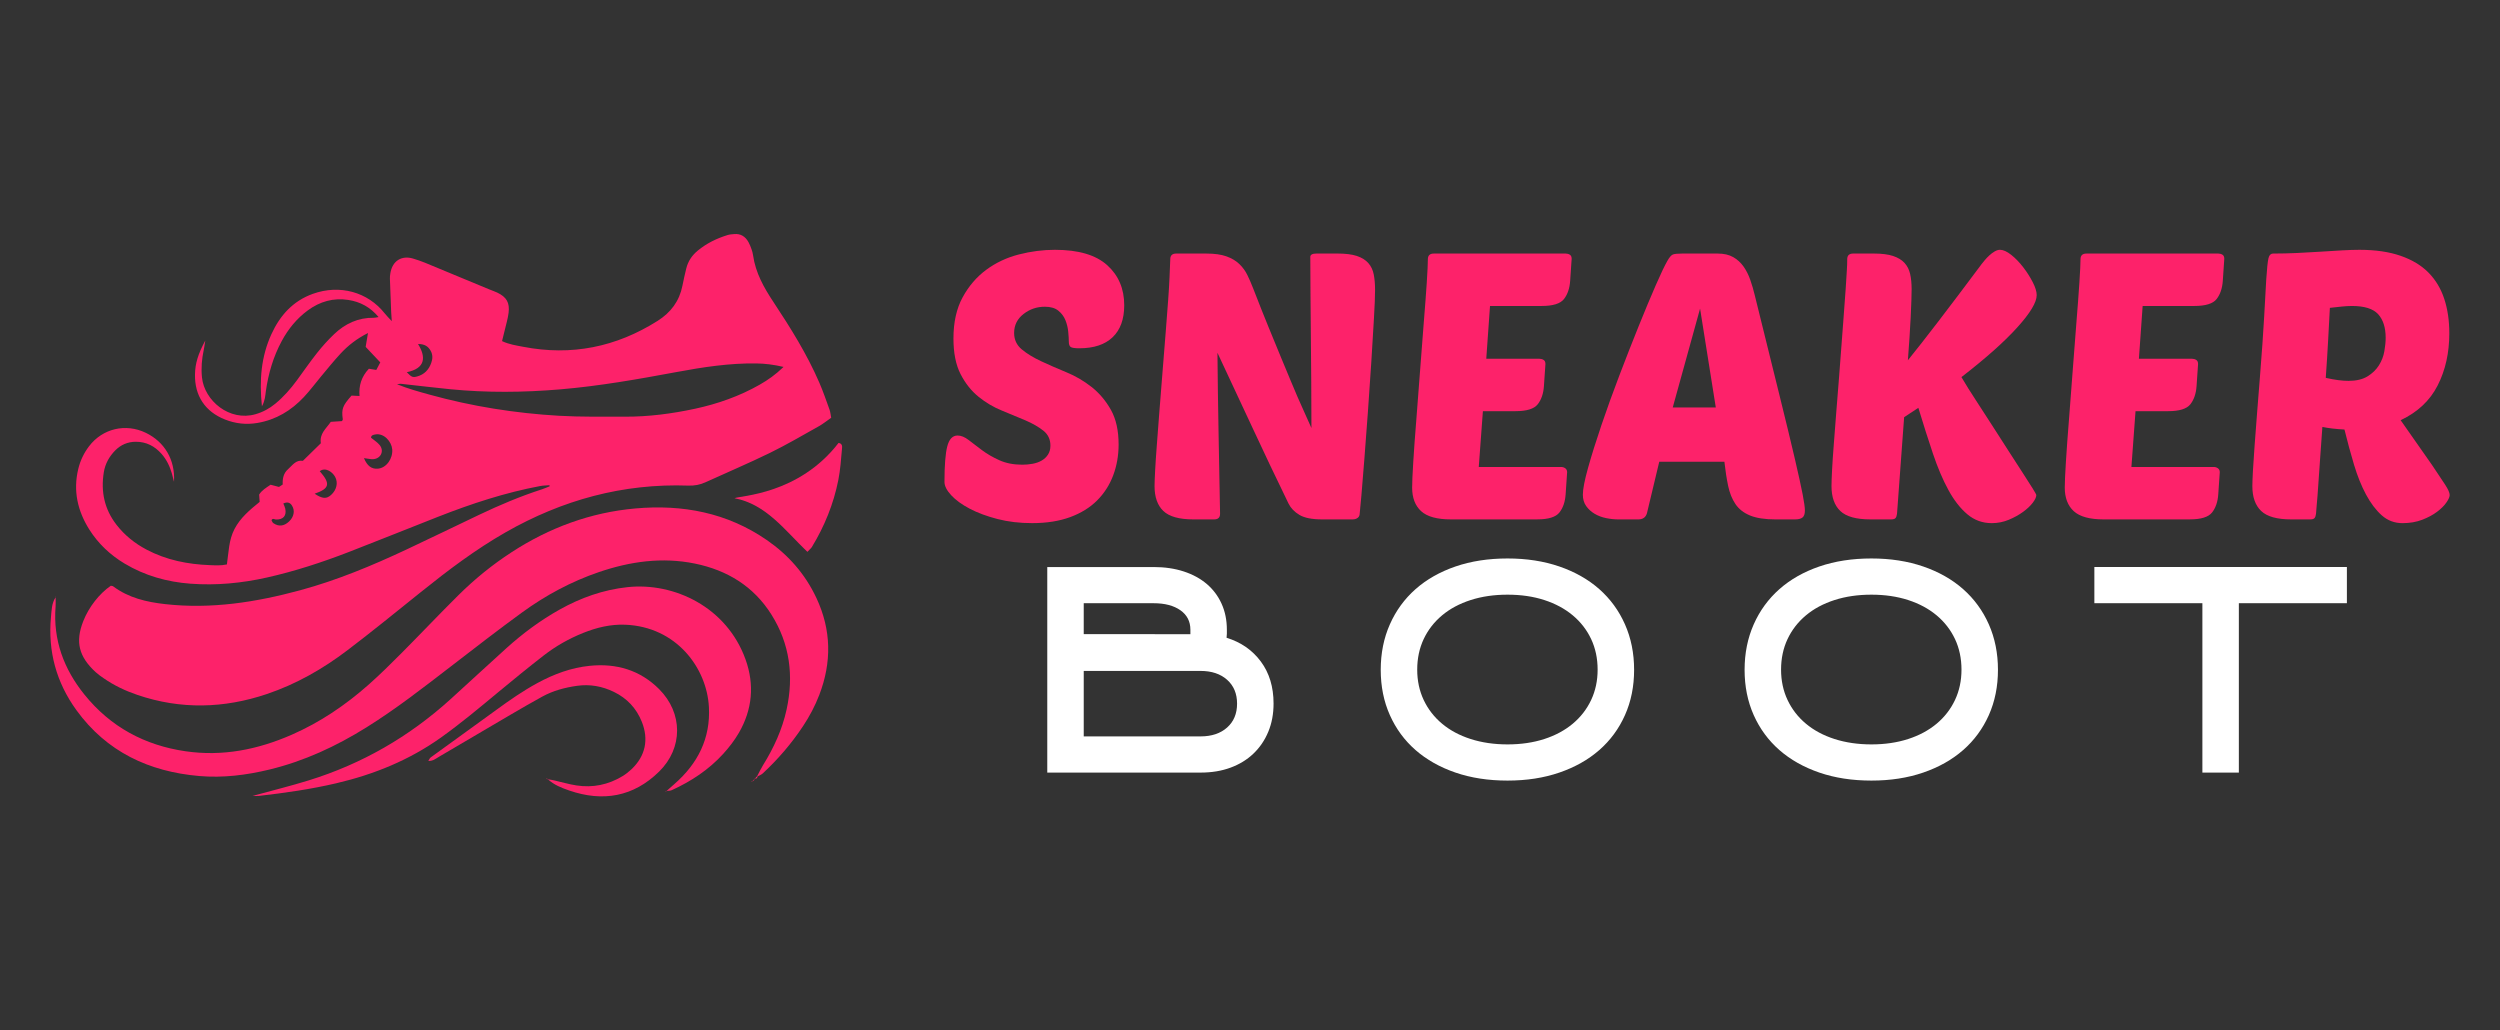 <?xml version="1.0" encoding="utf-8"?>
<!-- Generator: Adobe Illustrator 16.0.0, SVG Export Plug-In . SVG Version: 6.00 Build 0)  -->
<!DOCTYPE svg PUBLIC "-//W3C//DTD SVG 1.1//EN" "http://www.w3.org/Graphics/SVG/1.1/DTD/svg11.dtd">
<svg version="1.1" id="Calque_1" xmlns="http://www.w3.org/2000/svg" xmlns:xlink="http://www.w3.org/1999/xlink" x="0px" y="0px"
	 width="222px" height="91.5px" viewBox="0 -21.5 222 91.5" enable-background="new 0 -21.5 222 91.5" xml:space="preserve">
<rect x="0" y="-21.5" width="222" height="91.5" fill="#333333" stroke="none"/>
<g>
	<g>
		<path fill="#FD226A" d="M11.058,28.541c1.804,1.081,3.771,1.636,5.853,1.791c2.295,0.172,4.564-0.047,6.809-0.552
			c2.489-0.561,4.906-1.353,7.281-2.272c2.652-1.027,5.29-2.094,7.938-3.133c2.932-1.149,5.916-2.13,9.018-2.713
			c0.273-0.052,0.556-0.052,0.834-0.076c0.004,0.033,0.009,0.066,0.013,0.1c-0.24,0.094-0.476,0.2-0.72,0.279
			c-1.891,0.612-3.717,1.384-5.509,2.237c-2.164,1.03-4.317,2.08-6.486,3.098c-3.052,1.432-6.16,2.726-9.422,3.612
			c-3.93,1.066-7.907,1.693-11.996,1.235c-1.657-0.186-3.248-0.552-4.617-1.577c-0.054-0.041-0.141-0.039-0.212-0.057
			c-1.022,0.701-1.95,1.891-2.442,3.13c-0.74,1.864-0.393,3.174,1.095,4.544c0.219,0.201,0.469,0.373,0.715,0.544
			c0.929,0.647,1.944,1.123,3.012,1.485c3.831,1.299,7.657,1.201,11.469-0.083c2.617-0.882,4.989-2.239,7.175-3.901
			c2.207-1.678,4.357-3.43,6.519-5.165c2.398-1.925,4.845-3.776,7.524-5.304c5.028-2.868,10.409-4.347,16.217-4.141
			c0.541,0.019,1.034-0.073,1.523-0.297c1.906-0.872,3.838-1.688,5.721-2.608c1.478-0.723,2.902-1.559,4.338-2.363
			c0.386-0.216,0.732-0.501,1.101-0.756c-0.056-0.285-0.07-0.512-0.145-0.717c-0.293-0.81-0.572-1.626-0.914-2.414
			c-1.093-2.52-2.542-4.842-4.052-7.122c-0.858-1.294-1.606-2.613-1.826-4.176c-0.026-0.185-0.077-0.368-0.139-0.544
			c-0.075-0.212-0.159-0.423-0.266-0.619C66.19-0.497,65.774-0.77,65.18-0.712c-0.186,0.019-0.377,0.025-0.554,0.08
			c-0.976,0.297-1.881,0.738-2.672,1.392c-0.505,0.417-0.857,0.94-1.014,1.58c-0.125,0.509-0.24,1.021-0.341,1.534
			c-0.271,1.368-1.033,2.38-2.201,3.118c-3.679,2.325-7.649,3.136-11.935,2.304c-0.619-0.121-1.251-0.207-1.882-0.505
			c0.083-0.333,0.166-0.651,0.241-0.973c0.119-0.51,0.275-1.016,0.34-1.532c0.115-0.911-0.181-1.406-1.002-1.801
			c-0.235-0.113-0.487-0.192-0.729-0.294c-1.901-0.788-3.8-1.581-5.703-2.365c-0.345-0.142-0.701-0.261-1.059-0.368
			c-0.946-0.284-1.834,0.147-2.012,1.347c-0.022,0.148-0.038,0.299-0.033,0.448c0.033,0.973,0.071,1.946,0.11,2.919
			c0.008,0.218,0.028,0.435,0.055,0.846c-0.292-0.318-0.47-0.49-0.622-0.683c-1.515-1.918-4.007-2.593-6.38-1.744
			c-1.774,0.635-2.923,1.919-3.683,3.579c-0.908,1.982-1.091,4.075-0.845,6.412c0.285-0.528,0.292-0.936,0.347-1.332
			c0.222-1.57,0.659-3.073,1.417-4.474c0.578-1.068,1.331-1.993,2.314-2.716c1.075-0.789,2.276-1.132,3.602-0.924
			c1.054,0.164,1.944,0.641,2.68,1.52c-0.197,0.031-0.306,0.064-0.415,0.063c-1.391-0.024-2.557,0.521-3.54,1.46
			c-0.541,0.516-1.044,1.076-1.508,1.662c-0.628,0.792-1.202,1.627-1.8,2.442c-0.557,0.758-1.175,1.458-1.902,2.06
			c-0.525,0.435-1.117,0.754-1.764,0.939c-2.319,0.667-4.538-1.204-4.754-3.256c-0.087-0.828-0.017-1.645,0.156-2.456
			c0.045-0.213,0.071-0.429,0.136-0.829c-0.653,1.215-0.896,2.052-0.914,3c-0.036,1.905,0.898,3.313,2.668,4.013
			c0.926,0.365,1.876,0.473,2.866,0.306c1.658-0.281,3.015-1.101,4.144-2.309c0.537-0.573,1.005-1.21,1.51-1.813
			c0.578-0.688,1.139-1.394,1.751-2.051c0.665-0.712,1.428-1.312,2.423-1.813c-0.078,0.465-0.137,0.819-0.206,1.229
			c0.427,0.453,0.854,0.907,1.299,1.378c-0.138,0.261-0.255,0.481-0.355,0.671c-0.275-0.044-0.487-0.078-0.659-0.106
			c-0.668,0.713-0.904,1.508-0.83,2.419c-0.286-0.015-0.503-0.025-0.708-0.036c-0.805,0.912-0.901,1.179-0.779,2.101
			c0.007,0.051-0.045,0.109-0.07,0.165c-0.326,0.021-0.654,0.043-0.993,0.065c-0.407,0.596-1.023,1.047-0.883,1.899
			c-0.53,0.52-1.064,1.042-1.596,1.563c-0.634-0.099-0.923,0.399-1.309,0.735c-0.429,0.373-0.509,0.877-0.482,1.368
			c-0.152,0.099-0.245,0.159-0.332,0.216c-0.255-0.067-0.501-0.133-0.745-0.197c-0.396,0.27-0.783,0.494-1.016,0.876
			c0.017,0.241,0.032,0.454,0.046,0.648c-0.881,0.715-1.709,1.407-2.231,2.402c-0.516,0.983-0.52,2.075-0.679,3.152
			c-0.543,0.118-1.03,0.081-1.51,0.063c-1.968-0.073-3.865-0.45-5.624-1.379c-1.04-0.549-1.94-1.268-2.666-2.201
			c-1.079-1.386-1.405-2.954-1.131-4.663c0.122-0.761,0.487-1.414,1.03-1.958c0.499-0.498,1.104-0.753,1.817-0.755
			c0.925-0.002,1.666,0.387,2.267,1.059c0.457,0.511,0.748,1.118,0.936,1.774c0.05,0.172,0.089,0.347,0.186,0.723
			c0.116-1.97-0.853-3.556-2.511-4.354c-1.79-0.861-3.838-0.377-5.036,1.2c-0.458,0.603-0.779,1.274-0.957,2.015
			c-0.465,1.937-0.061,3.72,0.979,5.373C8.725,26.777,9.781,27.775,11.058,28.541z M37.12,9.048
			c0.598-0.004,0.908,0.221,1.124,0.604c0.198,0.353,0.182,0.71,0.048,1.083c-0.218,0.607-0.616,1.018-1.241,1.193
			c-0.399,0.112-0.51,0.063-0.928-0.376C37.776,11.215,37.85,10.221,37.12,9.048z M35.635,12.585
			c1.45,0.156,2.897,0.336,4.348,0.479c3.25,0.317,6.501,0.288,9.754,0.013c3.473-0.293,6.897-0.899,10.317-1.535
			c2.356-0.438,4.721-0.806,7.13-0.768c0.752,0.012,1.49,0.099,2.395,0.308c-0.726,0.702-1.395,1.165-2.108,1.572
			c-1.803,1.028-3.739,1.708-5.76,2.144c-2.053,0.442-4.131,0.711-6.235,0.704c-1.946-0.007-3.897,0.03-5.838-0.082
			c-3.893-0.226-7.731-0.835-11.496-1.877c-0.968-0.269-1.937-0.532-2.889-0.923C35.381,12.606,35.511,12.571,35.635,12.585z
			 M33.202,19.27c0.65-0.093,0.92-0.75,0.509-1.253c-0.205-0.251-0.499-0.429-0.764-0.649c0.015-0.214,0.187-0.253,0.373-0.288
			c0.781-0.148,1.454,0.642,1.51,1.318c0.068,0.816-0.507,1.647-1.262,1.719c-0.588,0.056-0.969-0.265-1.247-0.934
			C32.714,19.226,32.966,19.304,33.202,19.27z M28.393,20.343c0.267-0.21,0.573-0.171,0.823-0.039
			c0.216,0.115,0.42,0.319,0.539,0.534c0.294,0.533,0.13,1.178-0.356,1.614c-0.407,0.365-0.769,0.351-1.458-0.11
			C29.282,21.875,29.362,21.451,28.393,20.343z M24.503,24.633c0.653,0.022,0.964-0.342,0.827-0.971
			c-0.031-0.144-0.103-0.277-0.171-0.453c0.406-0.185,0.62-0.046,0.768,0.186c0.287,0.449,0.175,1.001-0.257,1.412
			c-0.447,0.424-0.927,0.479-1.404,0.142c-0.079-0.056-0.111-0.178-0.159-0.259C24.234,24.485,24.372,24.629,24.503,24.633z"/>
		<path fill="#FD226A" d="M4.937,31.465c0,0.024,0.001,0.049,0.001,0.073c0.01-0.016,0.018-0.031,0.028-0.046L4.937,31.465z"/>
		<path fill="#FD226A" d="M68.089,26.454c-3.526-2.433-7.482-3.175-11.663-2.804c-3.985,0.354-7.65,1.708-11.008,3.894
			c-1.704,1.108-3.273,2.382-4.712,3.81c-1.702,1.689-3.351,3.432-5.042,5.132c-0.951,0.956-1.911,1.906-2.92,2.8
			c-2.058,1.825-4.319,3.356-6.846,4.461c-3.005,1.313-6.117,1.945-9.416,1.466c-3.651-0.53-6.673-2.169-8.986-5.036
			c-1.828-2.266-2.792-4.851-2.561-7.812c0.021-0.274,0.006-0.551,0.003-0.826c-0.357,0.531-0.355,1.161-0.412,1.756
			C4.243,36.325,5,39.098,6.782,41.557c2.684,3.705,6.449,5.469,10.913,5.854c2.102,0.182,4.184-0.078,6.236-0.576
			c3.088-0.748,5.924-2.068,8.607-3.742c2.61-1.627,5.031-3.515,7.464-5.388c2.106-1.622,4.206-3.253,6.354-4.816
			c2.097-1.526,4.37-2.749,6.833-3.589c2.772-0.943,5.604-1.348,8.509-0.756c2.876,0.587,5.229,2.02,6.81,4.539
			c1.634,2.606,1.992,5.443,1.341,8.425c-0.388,1.775-1.135,3.399-2.091,4.938c-0.193,0.312-0.348,0.647-0.52,0.973
			c-0.066,0.072-0.132,0.144-0.198,0.216c0.138,0.033,0.21-0.035,0.228-0.187c0.157-0.088,0.338-0.15,0.466-0.269
			c1.351-1.256,2.547-2.645,3.566-4.182c0.582-0.875,1.074-1.803,1.452-2.785c1.115-2.904,1.077-5.777-0.256-8.614
			C71.5,29.475,70.011,27.78,68.089,26.454z"/>
		<path fill="#FD226A" d="M55.72,30.639c-2.154,0.231-4.152,0.941-6.034,1.996c-1.707,0.957-3.269,2.117-4.719,3.425
			c-1.669,1.505-3.314,3.038-4.979,4.546c-3.663,3.318-7.852,5.729-12.572,7.191c-1.607,0.498-3.243,0.9-4.992,1.381
			c0.274,0,0.423,0.016,0.568-0.002c2.307-0.264,4.604-0.592,6.866-1.121c3.349-0.783,6.484-2.055,9.302-4.063
			c1.772-1.263,3.434-2.659,5.106-4.046c1.327-1.1,2.662-2.188,4.022-3.245c1.068-0.829,2.243-1.493,3.501-1.998
			c1.193-0.479,2.433-0.779,3.721-0.729c4.555,0.176,7.259,3.843,7.442,7.316c0.147,2.779-0.988,5.014-3.05,6.819
			c-0.236,0.208-0.472,0.417-0.708,0.626c0.161-0.014,0.331-0.008,0.469-0.072c1.719-0.787,3.28-1.814,4.557-3.219
			c0.525-0.578,1.016-1.21,1.404-1.886c1.182-2.062,1.389-4.243,0.583-6.492C64.542,32.414,59.867,30.193,55.72,30.639z"/>
		<path fill="#FD226A" d="M58.535,39.699c-1.697-1.701-3.802-2.311-6.157-2.076c-1.659,0.166-3.198,0.737-4.656,1.531
			c-1.284,0.698-2.48,1.53-3.659,2.391c-1.933,1.41-3.878,2.803-5.813,4.211c-0.097,0.07-0.148,0.205-0.216,0.315
			c0.395,0.032,0.687-0.219,0.994-0.397c2.135-1.246,4.26-2.508,6.392-3.756c0.905-0.53,1.814-1.053,2.732-1.558
			c0.964-0.53,2.014-0.808,3.095-0.96c1.146-0.162,2.245,0.042,3.277,0.546c1.156,0.563,1.99,1.45,2.47,2.651
			c0.631,1.579,0.317,3.041-0.913,4.208c-0.242,0.23-0.513,0.442-0.798,0.615c-1.264,0.768-2.64,1.05-4.099,0.826
			c-0.663-0.101-1.312-0.299-1.968-0.446c-0.188-0.043-0.378-0.07-0.567-0.102c0.545,0.5,1.224,0.768,1.9,1
			c2.984,1.029,5.696,0.561,7.977-1.677C60.664,44.926,60.652,41.822,58.535,39.699z"/>
		<path fill="#FD226A" d="M74.465,17.831c-3.546,4.6-8.745,4.674-9.243,4.911c2.809,0.525,4.477,2.853,6.473,4.762
			c0.214-0.227,0.329-0.314,0.399-0.429c1.127-1.847,1.928-3.829,2.349-5.949c0.181-0.909,0.241-1.845,0.325-2.771
			C74.786,18.173,74.825,17.889,74.465,17.831z"/>
		<path fill="#FD226A" d="M59.098,48.808c-0.02,0.014,0.019-0.013,0.058-0.039c0.013-0.012,0.026-0.022,0.04-0.034
			c-0.023,0.002-0.046,0.002-0.069,0.006C59.108,48.785,59.089,48.83,59.098,48.808z"/>
		<path fill="#FD226A" d="M66.742,47.936l0.054-0.051c0.012-0.012,0.024-0.024,0.037-0.037c-0.022,0.002-0.044,0.006-0.069,0.004
			L66.742,47.936z"/>
		<path fill="#FD226A" d="M66.996,47.681c-0.055,0.056-0.109,0.111-0.164,0.167C66.932,47.839,66.993,47.789,66.996,47.681z"/>
		<path fill="#FD226A" d="M66.996,47.681c0.009-0.01,0.018-0.019,0.027-0.028c0.006-0.006,0.012-0.013,0.018-0.02
			c-0.015-0.004-0.027-0.002-0.043-0.009C67,47.646,66.997,47.662,66.996,47.681z"/>
		<path fill="#FD226A" d="M48.512,47.582c0.011,0.021,0.032,0.063,0.054,0.104c0.028,0.004,0.056,0.008,0.084,0.014
			c-0.017-0.017-0.038-0.028-0.055-0.045C48.562,47.626,48.529,47.597,48.512,47.582z"/>
	</g>
	<g>
		<g>
			<path fill="#FD226A" d="M93.678,0.683c2.084,0,3.63,0.455,4.64,1.364c1.008,0.909,1.513,2.094,1.513,3.558
				c0,1.241-0.344,2.188-1.031,2.843s-1.674,0.98-2.959,0.98c-0.398,0-0.654-0.038-0.766-0.116c-0.11-0.077-0.165-0.237-0.165-0.482
				c0-0.221-0.017-0.509-0.051-0.864c-0.033-0.354-0.116-0.698-0.249-1.031c-0.133-0.332-0.344-0.614-0.632-0.848
				c-0.288-0.232-0.688-0.349-1.197-0.349c-0.71,0-1.341,0.216-1.895,0.648c-0.554,0.432-0.832,0.992-0.832,1.679
				c0,0.599,0.228,1.087,0.682,1.463c0.454,0.378,1.026,0.727,1.713,1.048s1.435,0.648,2.243,0.98
				c0.811,0.333,1.558,0.771,2.246,1.313c0.687,0.544,1.257,1.22,1.712,2.028c0.454,0.81,0.683,1.835,0.683,3.075
				c0,0.976-0.162,1.891-0.482,2.743c-0.322,0.854-0.799,1.597-1.43,2.229c-0.633,0.632-1.431,1.125-2.395,1.479
				c-0.964,0.354-2.09,0.531-3.375,0.531c-1.108,0-2.135-0.121-3.076-0.365c-0.942-0.244-1.762-0.549-2.461-0.914
				c-0.696-0.366-1.246-0.766-1.646-1.197c-0.398-0.433-0.598-0.825-0.598-1.181c0-1.463,0.083-2.516,0.248-3.158
				c0.167-0.643,0.472-0.965,0.915-0.965c0.311,0,0.638,0.134,0.981,0.399c0.343,0.266,0.735,0.565,1.18,0.897
				c0.443,0.333,0.959,0.632,1.547,0.898c0.587,0.266,1.269,0.398,2.045,0.398c0.31,0,0.614-0.027,0.914-0.083
				c0.3-0.055,0.565-0.149,0.798-0.283c0.232-0.132,0.421-0.31,0.565-0.531s0.215-0.487,0.215-0.798c0-0.554-0.21-0.998-0.631-1.33
				c-0.421-0.333-0.953-0.637-1.596-0.915c-0.643-0.276-1.336-0.564-2.078-0.864c-0.743-0.299-1.436-0.709-2.078-1.229
				c-0.644-0.521-1.175-1.191-1.596-2.012s-0.632-1.873-0.632-3.159c0-1.44,0.271-2.66,0.814-3.657
				c0.543-0.998,1.241-1.813,2.095-2.444s1.817-1.085,2.893-1.363C91.545,0.821,92.616,0.683,93.678,0.683z"/>
			<path fill="#FD226A" d="M117.418,24.623c-0.909,0-1.585-0.133-2.028-0.399c-0.444-0.266-0.764-0.599-0.964-0.997
				c-1.153-2.372-2.233-4.644-3.241-6.816c-1.01-2.172-2.035-4.366-3.076-6.583c0.022,2.394,0.055,4.776,0.1,7.148
				s0.088,4.755,0.133,7.148c0,0.333-0.178,0.499-0.531,0.499h-1.829c-1.264,0-2.156-0.249-2.677-0.748
				c-0.521-0.499-0.781-1.235-0.781-2.211c0-0.267,0.018-0.715,0.05-1.347c0.033-0.632,0.083-1.38,0.149-2.244
				s0.139-1.813,0.216-2.844c0.078-1.03,0.161-2.078,0.249-3.142c0.134-1.685,0.245-3.081,0.334-4.189
				c0.088-1.108,0.16-2.045,0.215-2.81c0.056-0.765,0.095-1.418,0.117-1.962c0.021-0.543,0.044-1.08,0.066-1.612
				c0-0.333,0.178-0.499,0.532-0.499h2.659c0.732,0,1.331,0.083,1.796,0.249c0.466,0.167,0.849,0.394,1.147,0.683
				c0.299,0.287,0.537,0.615,0.714,0.98c0.178,0.365,0.344,0.748,0.499,1.147c0.532,1.374,1.004,2.56,1.413,3.557
				c0.411,0.998,0.771,1.874,1.081,2.628c0.311,0.753,0.582,1.407,0.815,1.961c0.231,0.555,0.449,1.064,0.646,1.529
				c0.201,0.466,0.399,0.915,0.6,1.347c0.2,0.433,0.41,0.904,0.633,1.414c0-1.309-0.007-2.654-0.017-4.04
				c-0.013-1.386-0.023-2.737-0.034-4.057c-0.012-1.318-0.022-2.588-0.033-3.808c-0.012-1.219-0.017-2.315-0.017-3.291
				c0-0.2,0.188-0.3,0.565-0.3h1.829c0.731,0,1.313,0.072,1.744,0.216c0.433,0.146,0.771,0.355,1.015,0.632
				c0.244,0.277,0.405,0.615,0.482,1.015s0.116,0.854,0.116,1.363c0,0.554-0.033,1.402-0.1,2.543
				c-0.067,1.143-0.145,2.423-0.232,3.841c-0.089,1.419-0.189,2.888-0.3,4.405c-0.111,1.519-0.215,2.921-0.316,4.206
				c-0.1,1.286-0.188,2.378-0.266,3.275c-0.077,0.897-0.128,1.425-0.149,1.579c0,0.178-0.062,0.312-0.184,0.399
				c-0.12,0.089-0.26,0.133-0.415,0.133H117.418z"/>
			<path fill="#FD226A" d="M128.856,24.623c-1.242,0-2.129-0.243-2.66-0.731c-0.532-0.487-0.798-1.186-0.798-2.095
				c0-0.443,0.033-1.202,0.1-2.277c0.065-1.075,0.155-2.3,0.266-3.674s0.221-2.826,0.333-4.356c0.11-1.529,0.221-2.97,0.332-4.322
				c0.11-1.352,0.2-2.538,0.267-3.558c0.065-1.02,0.099-1.718,0.099-2.095c0-0.333,0.178-0.499,0.533-0.499h11.703
				c0.133,0,0.255,0.033,0.366,0.1c0.11,0.066,0.166,0.188,0.166,0.366l-0.133,1.961c-0.045,0.666-0.229,1.203-0.549,1.613
				c-0.321,0.41-0.98,0.615-1.979,0.615h-4.589l-0.332,4.688h4.722c0.133,0,0.255,0.032,0.365,0.1
				c0.11,0.066,0.167,0.188,0.167,0.365l-0.134,1.962c-0.045,0.665-0.228,1.203-0.548,1.612c-0.322,0.411-0.98,0.615-1.979,0.615
				h-2.893l-0.366,4.955h7.315c0.132,0,0.254,0.039,0.365,0.116c0.11,0.077,0.166,0.194,0.166,0.349l-0.133,1.962
				c-0.045,0.665-0.228,1.203-0.548,1.612c-0.322,0.411-0.981,0.615-1.979,0.615H128.856z"/>
			<path fill="#FD226A" d="M152.529,1.016c0.554,0,1.014,0.105,1.38,0.316c0.365,0.21,0.67,0.487,0.915,0.831
				c0.243,0.344,0.442,0.737,0.598,1.18c0.155,0.444,0.288,0.898,0.399,1.363c0.886,3.592,1.618,6.551,2.194,8.878
				s1.03,4.206,1.363,5.636c0.332,1.43,0.565,2.488,0.698,3.176c0.132,0.688,0.199,1.164,0.199,1.43
				c0,0.311-0.071,0.521-0.216,0.632s-0.371,0.166-0.682,0.166h-1.696c-0.953,0-1.712-0.116-2.277-0.349
				c-0.565-0.233-0.997-0.57-1.296-1.015c-0.3-0.443-0.516-0.98-0.649-1.612c-0.133-0.632-0.244-1.347-0.332-2.145h-5.785
				l-1.097,4.588c-0.112,0.355-0.367,0.532-0.766,0.532h-1.762c-0.355,0-0.722-0.038-1.098-0.116
				c-0.377-0.077-0.715-0.205-1.014-0.383c-0.3-0.177-0.55-0.403-0.749-0.681s-0.299-0.616-0.299-1.015
				c0-0.487,0.154-1.285,0.465-2.395c0.311-1.107,0.703-2.365,1.181-3.773c0.477-1.407,1.009-2.881,1.596-4.422
				c0.588-1.541,1.158-2.998,1.713-4.373c0.554-1.374,1.059-2.582,1.513-3.624c0.454-1.041,0.804-1.773,1.048-2.194
				c0.177-0.31,0.337-0.493,0.482-0.549c0.144-0.055,0.415-0.083,0.814-0.083H152.529z M148.54,14.682h3.823l-1.396-8.778
				L148.54,14.682z"/>
			<path fill="#FD226A" d="M180.824,22.462c0,0.178-0.104,0.405-0.315,0.682c-0.211,0.277-0.499,0.549-0.864,0.814
				c-0.366,0.266-0.787,0.499-1.264,0.698c-0.478,0.199-0.98,0.299-1.513,0.299c-0.82,0-1.541-0.26-2.161-0.781
				c-0.621-0.521-1.181-1.235-1.679-2.144c-0.499-0.909-0.959-1.99-1.381-3.242c-0.421-1.253-0.854-2.61-1.297-4.073l-1.263,0.831
				l-0.632,8.578c-0.023,0.178-0.066,0.306-0.134,0.383c-0.066,0.078-0.199,0.116-0.398,0.116h-1.828
				c-1.265,0-2.157-0.249-2.678-0.748c-0.521-0.499-0.78-1.235-0.78-2.211c0-0.311,0.017-0.781,0.05-1.413
				c0.032-0.632,0.082-1.374,0.149-2.228c0.066-0.854,0.138-1.79,0.216-2.811c0.077-1.019,0.161-2.062,0.249-3.125
				c0.154-2.128,0.283-3.813,0.383-5.054s0.171-2.222,0.216-2.942c0.044-0.721,0.077-1.252,0.1-1.597
				c0.022-0.343,0.033-0.67,0.033-0.98c0-0.333,0.178-0.499,0.532-0.499h1.829c0.709,0,1.28,0.072,1.712,0.216
				c0.432,0.146,0.771,0.35,1.015,0.615c0.243,0.267,0.409,0.594,0.498,0.981c0.088,0.388,0.133,0.837,0.133,1.347
				s-0.027,1.336-0.082,2.477c-0.057,1.142-0.14,2.423-0.25,3.841c0.753-0.932,1.657-2.083,2.71-3.458
				c1.053-1.374,2.333-3.07,3.84-5.087c0.067-0.089,0.161-0.205,0.283-0.35c0.122-0.144,0.254-0.282,0.399-0.416
				c0.144-0.133,0.299-0.249,0.466-0.349c0.165-0.1,0.326-0.15,0.481-0.15c0.287,0,0.62,0.15,0.997,0.449
				c0.376,0.3,0.732,0.665,1.064,1.098s0.615,0.876,0.848,1.33c0.233,0.454,0.35,0.837,0.35,1.146c0,0.644-0.577,1.603-1.73,2.876
				c-1.151,1.275-2.804,2.744-4.953,4.406c0.377,0.644,0.81,1.336,1.297,2.078c0.487,0.743,0.975,1.496,1.463,2.261
				c0.487,0.765,0.964,1.508,1.43,2.228c0.466,0.721,0.882,1.363,1.246,1.929c0.366,0.565,0.66,1.025,0.882,1.38
				C180.714,22.219,180.824,22.418,180.824,22.462z"/>
			<path fill="#FD226A" d="M186.81,24.623c-1.242,0-2.129-0.243-2.66-0.731c-0.532-0.487-0.799-1.186-0.799-2.095
				c0-0.443,0.034-1.202,0.101-2.277s0.155-2.3,0.266-3.674s0.221-2.826,0.332-4.356c0.111-1.529,0.222-2.97,0.333-4.322
				c0.11-1.352,0.2-2.538,0.266-3.558c0.066-1.02,0.1-1.718,0.1-2.095c0-0.333,0.178-0.499,0.533-0.499h11.703
				c0.133,0,0.255,0.033,0.366,0.1c0.11,0.066,0.166,0.188,0.166,0.366l-0.133,1.961c-0.045,0.666-0.229,1.203-0.549,1.613
				c-0.321,0.41-0.98,0.615-1.979,0.615h-4.589l-0.332,4.688h4.722c0.133,0,0.255,0.032,0.365,0.1
				c0.11,0.066,0.167,0.188,0.167,0.365l-0.134,1.962c-0.045,0.665-0.228,1.203-0.548,1.612c-0.322,0.411-0.98,0.615-1.979,0.615
				h-2.893l-0.366,4.955h7.315c0.132,0,0.254,0.039,0.365,0.116c0.11,0.077,0.166,0.194,0.166,0.349l-0.133,1.962
				c-0.045,0.665-0.228,1.203-0.549,1.612c-0.322,0.411-0.98,0.615-1.978,0.615H186.81z"/>
			<path fill="#FD226A" d="M203.467,24.623c-1.264,0-2.156-0.249-2.676-0.748c-0.522-0.499-0.782-1.235-0.782-2.211
				c0-0.267,0.017-0.715,0.05-1.347c0.034-0.632,0.083-1.38,0.149-2.244c0.067-0.864,0.139-1.813,0.216-2.844
				c0.077-1.03,0.161-2.078,0.249-3.142c0.179-2.238,0.306-4.057,0.384-5.453c0.077-1.396,0.138-2.494,0.183-3.292
				c0.066-0.997,0.132-1.634,0.199-1.911c0.066-0.277,0.211-0.416,0.432-0.416c0.688,0,1.392-0.017,2.111-0.05
				c0.721-0.033,1.414-0.071,2.079-0.116c0.665-0.044,1.291-0.083,1.879-0.116c0.586-0.033,1.113-0.051,1.578-0.051
				c1.419,0,2.639,0.179,3.658,0.533c1.019,0.354,1.845,0.853,2.477,1.496c0.632,0.643,1.098,1.419,1.396,2.327
				c0.3,0.909,0.449,1.929,0.449,3.059c0,1.729-0.344,3.271-1.031,4.622c-0.687,1.353-1.784,2.383-3.291,3.092l2.794,3.99
				c0.509,0.754,0.896,1.336,1.163,1.746c0.266,0.41,0.398,0.715,0.398,0.914c0,0.155-0.095,0.371-0.283,0.648
				c-0.188,0.277-0.465,0.554-0.83,0.831c-0.366,0.277-0.811,0.516-1.33,0.715c-0.521,0.199-1.104,0.299-1.746,0.299
				c-0.71,0-1.324-0.232-1.846-0.697c-0.521-0.466-0.985-1.081-1.396-1.846c-0.409-0.765-0.764-1.646-1.063-2.644
				c-0.299-0.997-0.582-2.039-0.848-3.126c-0.799-0.044-1.453-0.121-1.962-0.232c-0.066,0.976-0.133,1.907-0.199,2.793
				c-0.067,0.888-0.122,1.68-0.166,2.378c-0.045,0.698-0.09,1.274-0.134,1.729c-0.045,0.454-0.066,0.727-0.066,0.814
				c-0.022,0.178-0.066,0.306-0.133,0.383c-0.066,0.078-0.199,0.116-0.398,0.116H203.467z M208.854,5.671
				c-0.267,0-0.565,0.017-0.897,0.05c-0.334,0.033-0.688,0.072-1.065,0.116c-0.045,0.776-0.094,1.701-0.148,2.776
				c-0.056,1.075-0.129,2.223-0.216,3.441c0.775,0.178,1.451,0.266,2.027,0.266c0.687,0,1.247-0.133,1.679-0.398
				c0.434-0.267,0.771-0.593,1.015-0.981c0.244-0.388,0.404-0.803,0.481-1.247c0.078-0.442,0.117-0.842,0.117-1.196
				c0-0.909-0.222-1.606-0.665-2.095C210.736,5.915,209.961,5.671,208.854,5.671z"/>
		</g>
		<g>
			<path fill="#FFFFFF" d="M92.998,47.105V28.853h9.445c0.982,0,1.874,0.131,2.675,0.393c0.802,0.262,1.483,0.634,2.048,1.116
				c0.565,0.482,1.002,1.067,1.313,1.754c0.311,0.688,0.467,1.456,0.467,2.307c0,0.114,0,0.229,0,0.344
				c0,0.114-0.009,0.237-0.026,0.367c1.277,0.393,2.291,1.096,3.043,2.11c0.753,1.015,1.129,2.257,1.129,3.729
				c0,0.916-0.155,1.75-0.466,2.502c-0.311,0.753-0.75,1.398-1.313,1.938c-0.563,0.541-1.243,0.958-2.036,1.252
				c-0.792,0.295-1.68,0.441-2.662,0.441H92.998z M105.707,34.814v-0.393c0-0.736-0.296-1.313-0.886-1.729
				c-0.591-0.417-1.386-0.626-2.387-0.626h-6.199v2.748H105.707z M96.236,43.892h10.374c0.981,0,1.769-0.263,2.358-0.788
				s0.884-1.232,0.884-2.119s-0.294-1.593-0.884-2.119c-0.59-0.525-1.377-0.787-2.358-0.787H96.236V43.892z"/>
			<path fill="#FFFFFF" d="M133.871,47.816c-1.7,0-3.242-0.236-4.625-0.711c-1.381-0.475-2.563-1.141-3.545-1.999
				s-1.742-1.894-2.281-3.104c-0.54-1.209-0.811-2.551-0.811-4.023c0-1.471,0.271-2.816,0.811-4.035
				c0.539-1.219,1.3-2.261,2.281-3.129c0.981-0.865,2.164-1.536,3.545-2.011c1.383-0.474,2.925-0.712,4.625-0.712
				c1.686,0,3.218,0.238,4.601,0.712c1.381,0.475,2.563,1.146,3.545,2.011c0.98,0.868,1.742,1.91,2.281,3.129
				c0.54,1.219,0.811,2.564,0.811,4.035c0,1.473-0.271,2.814-0.811,4.023c-0.539,1.211-1.301,2.246-2.281,3.104
				c-0.981,0.858-2.164,1.524-3.545,1.999C137.089,47.58,135.557,47.816,133.871,47.816z M133.871,31.307
				c-1.193,0-2.286,0.158-3.275,0.477c-0.988,0.318-1.837,0.771-2.538,1.359c-0.704,0.588-1.248,1.29-1.634,2.105
				c-0.383,0.817-0.575,1.723-0.575,2.719c0,0.979,0.192,1.877,0.575,2.693c0.386,0.816,0.93,1.519,1.634,2.106
				c0.701,0.588,1.55,1.041,2.538,1.359c0.989,0.317,2.082,0.478,3.275,0.478c1.194,0,2.282-0.16,3.264-0.478
				c0.98-0.318,1.824-0.771,2.526-1.359c0.703-0.588,1.247-1.29,1.632-2.106c0.384-0.816,0.576-1.714,0.576-2.693
				c0-0.996-0.192-1.901-0.576-2.719c-0.385-0.815-0.929-1.518-1.632-2.105c-0.702-0.588-1.546-1.041-2.526-1.359
				C136.153,31.465,135.065,31.307,133.871,31.307z"/>
			<path fill="#FFFFFF" d="M166.182,47.816c-1.701,0-3.243-0.236-4.625-0.711s-2.564-1.141-3.545-1.999
				c-0.981-0.858-1.742-1.894-2.282-3.104c-0.539-1.209-0.81-2.551-0.81-4.023c0-1.471,0.271-2.816,0.81-4.035
				c0.54-1.219,1.301-2.261,2.282-3.129c0.98-0.865,2.163-1.536,3.545-2.011c1.382-0.474,2.924-0.712,4.625-0.712
				c1.685,0,3.217,0.238,4.6,0.712c1.382,0.475,2.564,1.146,3.545,2.011c0.981,0.868,1.742,1.91,2.282,3.129
				c0.539,1.219,0.81,2.564,0.81,4.035c0,1.473-0.271,2.814-0.81,4.023c-0.54,1.211-1.301,2.246-2.282,3.104
				c-0.98,0.858-2.163,1.524-3.545,1.999C169.398,47.58,167.866,47.816,166.182,47.816z M166.182,31.307
				c-1.194,0-2.286,0.158-3.276,0.477c-0.988,0.318-1.836,0.771-2.538,1.359c-0.703,0.588-1.248,1.29-1.633,2.105
				c-0.384,0.817-0.576,1.723-0.576,2.719c0,0.979,0.192,1.877,0.576,2.693c0.385,0.816,0.93,1.519,1.633,2.106
				c0.702,0.588,1.55,1.041,2.538,1.359c0.99,0.317,2.082,0.478,3.276,0.478c1.193,0,2.281-0.16,3.263-0.478
				c0.981-0.318,1.824-0.771,2.527-1.359c0.702-0.588,1.247-1.29,1.632-2.106c0.384-0.816,0.576-1.714,0.576-2.693
				c0-0.996-0.192-1.901-0.576-2.719c-0.385-0.815-0.93-1.518-1.632-2.105c-0.703-0.588-1.546-1.041-2.527-1.359
				S167.375,31.307,166.182,31.307z"/>
			<path fill="#FFFFFF" d="M208.404,32.066h-9.594v15.039h-3.238V32.066h-9.593v-3.214h22.425V32.066z"/>
		</g>
	</g>
</g>
</svg>

